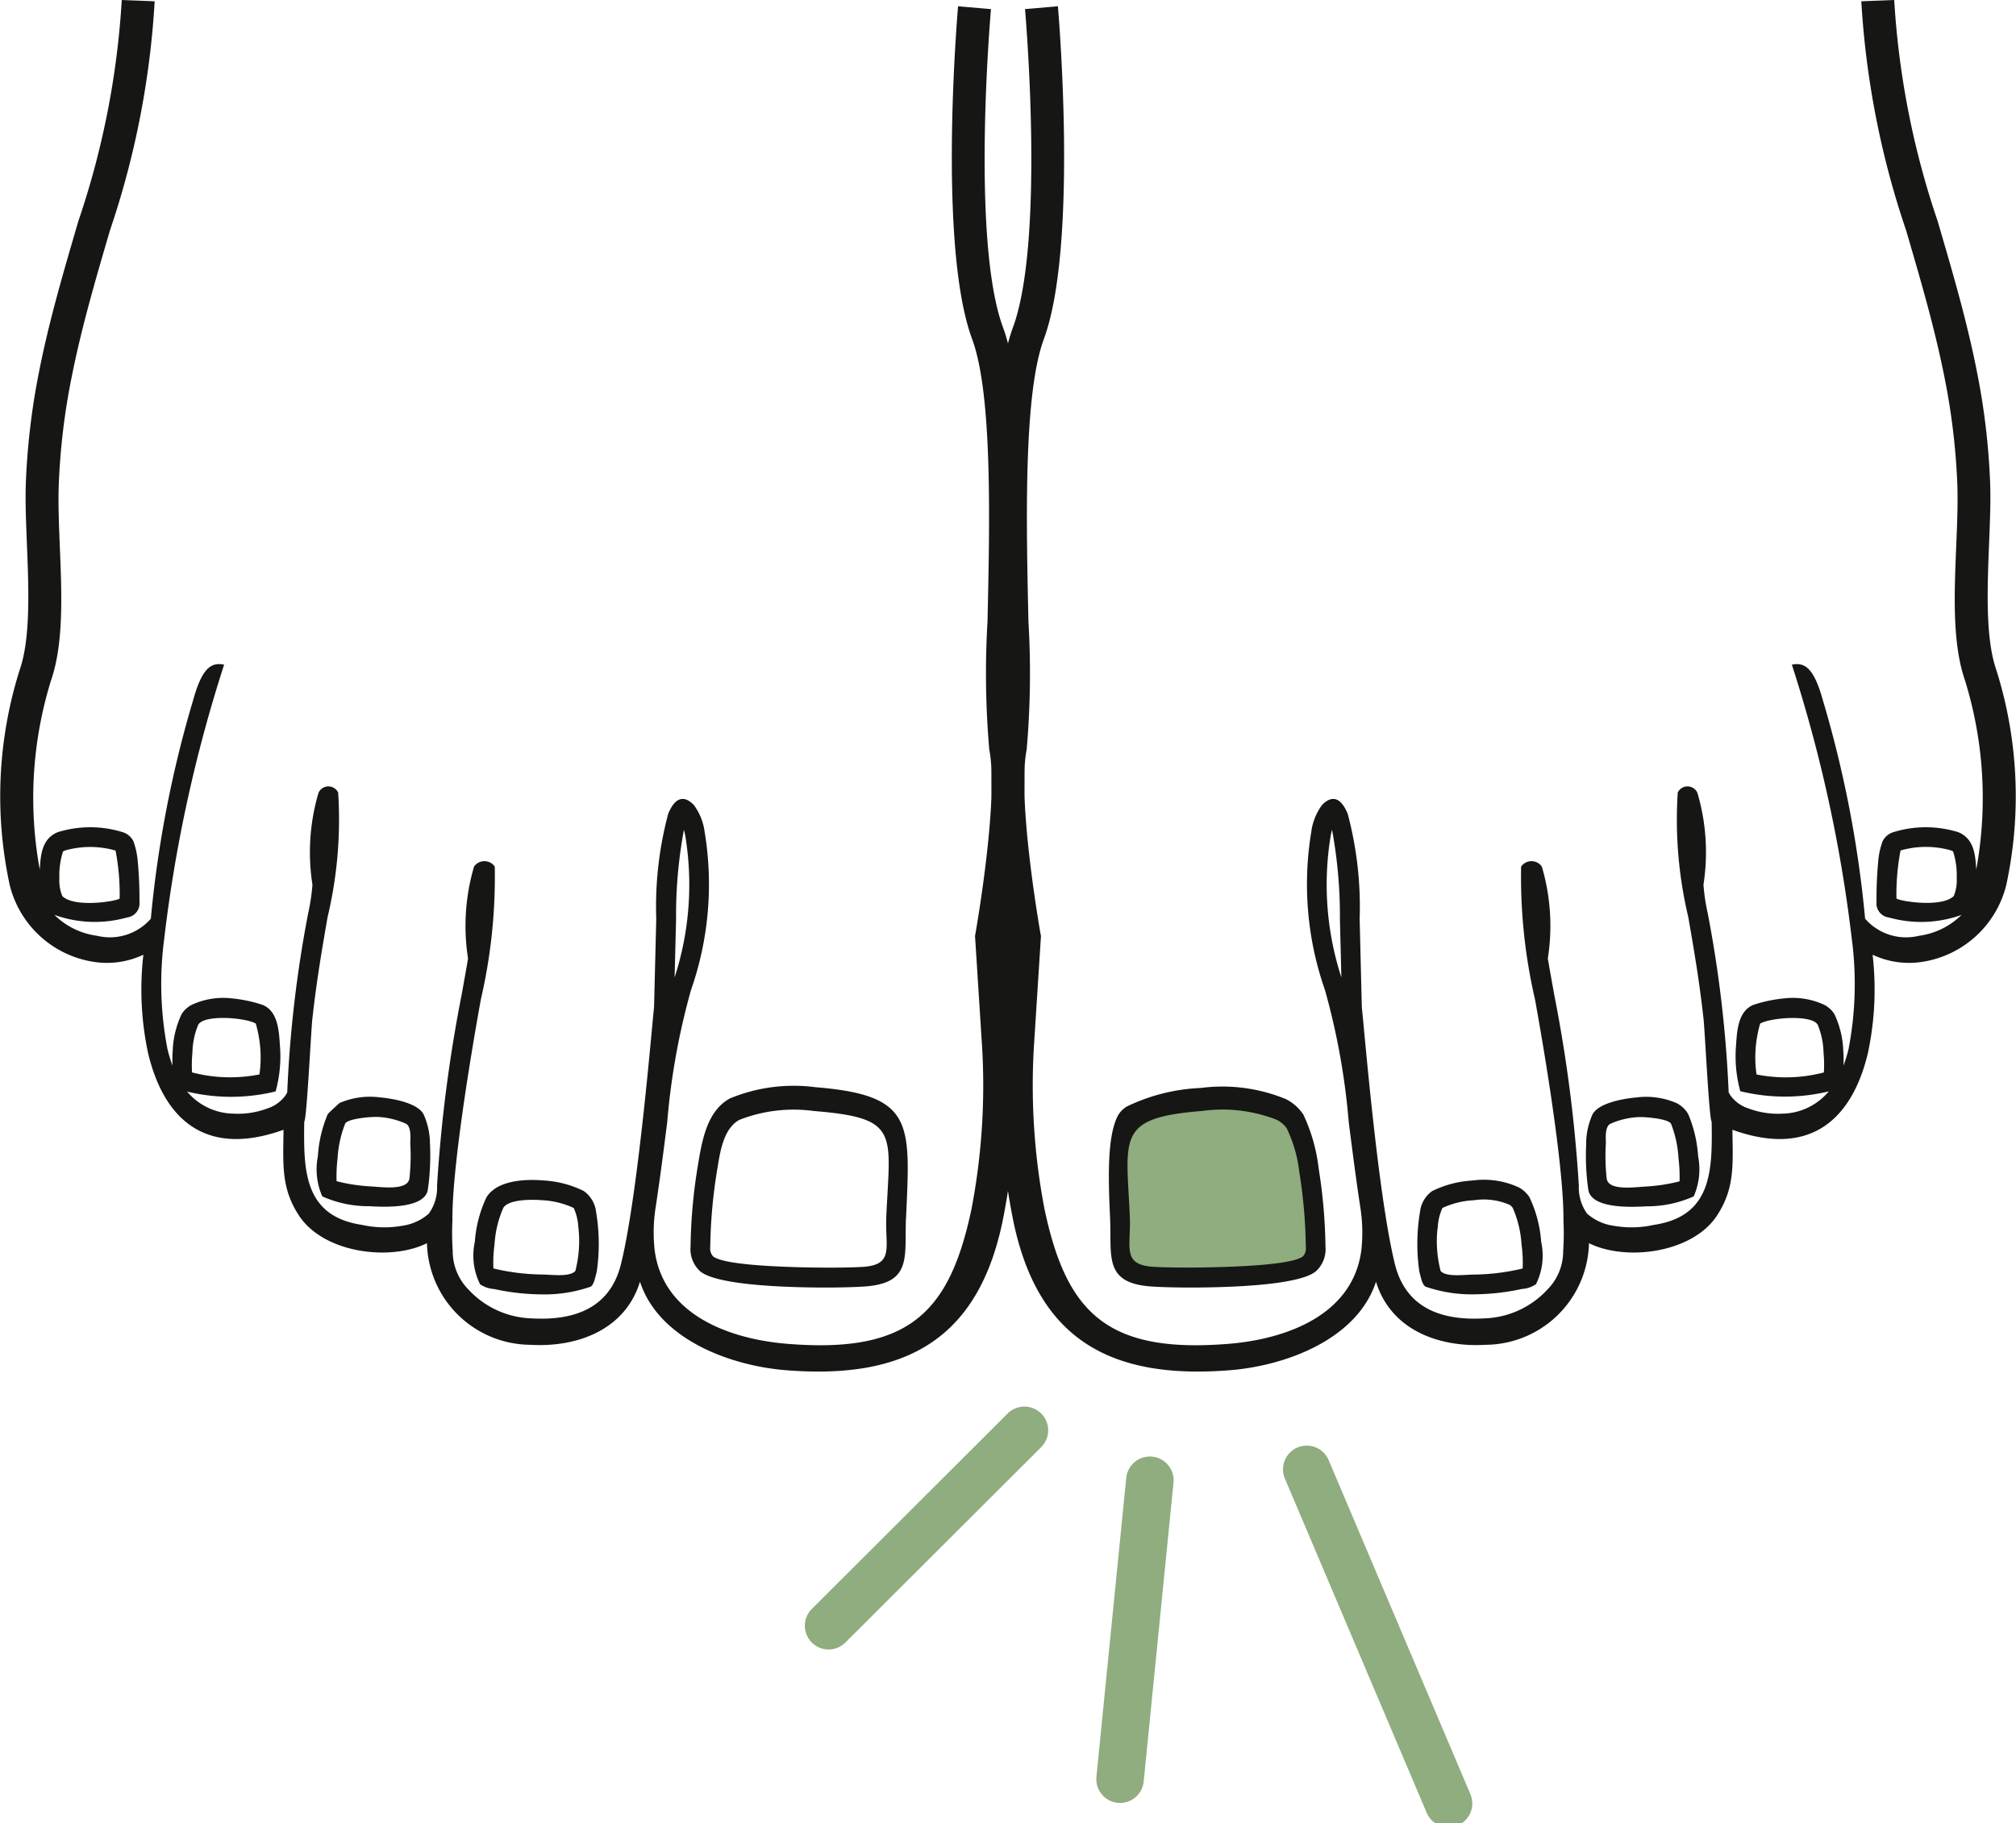 <svg xmlns="http://www.w3.org/2000/svg" xmlns:xlink="http://www.w3.org/1999/xlink" width="106.142" height="96.006" viewBox="0 0 106.142 96.006">
  <defs>
    <clipPath id="clip-path">
      <rect id="Rectangle_12" data-name="Rectangle 12" width="106.142" height="72.226" fill="none"/>
    </clipPath>
  </defs>
  <g id="Group_1584" data-name="Group 1584" transform="translate(-1502.429 -2070.195)">
    <g id="Group_1389" data-name="Group 1389" transform="translate(1502.429 2070.195)">
      <path id="Path_1008" data-name="Path 1008" d="M62.757,58.095l-3.487.991s-.223,1.763-.267,1.95,0,2.67,0,2.67v2.766s2.147.629,2.678.7,3.356.25,3.937.227a22.716,22.716,0,0,0,3.049-.923l.483-1.208s.055-3.427,0-3.594a11.573,11.573,0,0,0-.927-2.584c-.324-.272-.379-.661-1.162-.768s-2.732-.223-2.732-.223Z" fill="#8fad7f"/>
      <g id="Group_1374" data-name="Group 1374" transform="translate(0 0)" clip-path="url(#clip-path)">
        <path id="Path_983" data-name="Path 983" d="M92.081.33c0,.036,1.1,12.531-.74,17.523-1.077,2.912-.928,9.66-.812,14.876a46.054,46.054,0,0,1-.093,6.737c-.523,2.644.728,9.7.731,9.714l.022.108-.007.1-.365,5.721a34.537,34.537,0,0,0,.561,8.571v0c1.154,5.456,3.3,7.6,9.683,7.083,3.057-.246,6.581-1.527,7-4.972a8.494,8.494,0,0,0-.067-2.269c-.222-1.459-.417-2.991-.6-4.424a36.9,36.9,0,0,0-1.254-6.968,16.867,16.867,0,0,1-.72-8.321h0a3.043,3.043,0,0,1,.567-1.42c.505-.519.985-.432,1.352.466a18.99,18.99,0,0,1,.628,5.528l.115,4.666c.12,1.029.835,9.834,1.737,13.5.559,2.276,2.368,3.011,4.728,2.873a4.718,4.718,0,0,0,3.294-1.505,2.872,2.872,0,0,0,.843-2.057,13.643,13.643,0,0,0,.014-1.572c.031-3.147-1.266-10.386-1.5-11.669a28.62,28.62,0,0,1-.729-6.986.663.663,0,0,1,1.091,0,11.061,11.061,0,0,1,.316,4.83c-.01,0,.314,1.791.346,1.968a75.952,75.952,0,0,1,1.286,10,2.353,2.353,0,0,0,.437,1.48,2.688,2.688,0,0,0,1.415.638,5.343,5.343,0,0,0,2.083-.047c3.109-.457,3.093-2.915,3.057-5.451-.124,0-.358-4.767-.424-5.368-.224-2.051-.533-3.825-.808-5.4a22.173,22.173,0,0,1-.553-6.552.571.571,0,0,1,1.037.023,11.068,11.068,0,0,1,.317,4.83,10.486,10.486,0,0,0,.227,1.519,64.093,64.093,0,0,1,1.1,9.417l.07.13a1.882,1.882,0,0,0,.986.722,4.4,4.4,0,0,0,1.783.27,3.249,3.249,0,0,0,2.432-1.173,9.843,9.843,0,0,1-4.66-.009A6.961,6.961,0,0,1,127.788,55c.048-.781.128-1.805.951-2.1a7.427,7.427,0,0,1,1.6-.33,3.921,3.921,0,0,1,2.12.356,1.409,1.409,0,0,1,.507.48,4.92,4.92,0,0,1,.465,1.946,6.246,6.246,0,0,1,.01.762,7.437,7.437,0,0,0,.268-.882,18.109,18.109,0,0,0,.169-5.792A75.571,75.571,0,0,0,130.723,35c.647-.13,1.141.118,1.617,1.819a59.651,59.651,0,0,1,2.24,11.558,2.857,2.857,0,0,0,2.833.9,3.93,3.93,0,0,0,2.243-1.1,6.273,6.273,0,0,1-3.822.136.747.747,0,0,1-.653-.829,20.551,20.551,0,0,1,.088-2.115A3.988,3.988,0,0,1,135.5,44.3a.944.944,0,0,1,.552-.476,5.771,5.771,0,0,1,3.444,0c.818.35.886,1.166.935,1.966a20.943,20.943,0,0,0-.595-9.97c-.983-2.847-.295-7.119-.4-10.282a35.557,35.557,0,0,0-.672-5.641c-.517-2.621-1.276-5.2-2.025-7.764A45.693,45.693,0,0,1,134.38.068l.347-.014,1.038-.04L136.112,0A44.281,44.281,0,0,0,138.4,11.649c.765,2.614,1.539,5.237,2.064,7.911a37.034,37.034,0,0,1,.7,5.914c.1,2.839-.527,7.329.316,9.78a22.112,22.112,0,0,1,.53,11.355,5.4,5.4,0,0,1-4.456,4.045,4.483,4.483,0,0,1-2.58-.381,16,16,0,0,1-.252,5.2c-.783,3.259-2.855,5.555-7.129,4.018.027,1.876.123,3.1-.82,4.53-1.3,1.965-4.789,2.408-6.731,1.443a5.484,5.484,0,0,1-5.434,5.35c-2.535.148-5.012-.82-5.78-3.32-1,3.047-4.768,4.424-7.685,4.658-6.332.508-10.215-1.641-11.461-8.113A36.293,36.293,0,0,1,89.086,55l.358-5.625c-.162-.939-1.253-7.515-.711-10.245a46.946,46.946,0,0,0,.064-6.37c-.118-5.364-.272-12.3.913-15.509,1.71-4.627.642-16.739.639-16.773L90.7.45,91.734.36Zm14.36,43.687h0a15.816,15.816,0,0,0,.564,7.453l-.077-3.061v0a24.885,24.885,0,0,0-.415-4.72c-.024.1-.05.209-.073.329m22.423,12.561a7.907,7.907,0,0,0,3.546-.107,6.834,6.834,0,0,0-.018-1.044,4.09,4.09,0,0,0-.31-1.474c-.337-.547-2.509-.362-3.027-.054a6.348,6.348,0,0,0-.192,2.678M94.828,64.14c.09,2.031-.36,3.455,2.245,3.608.658.04,2.064.084,3.858.016,2.031-.074,4.119-.295,4.737-.825a1.566,1.566,0,0,0,.5-1.291,27.989,27.989,0,0,0-.357-4.11,9.092,9.092,0,0,0-.809-2.85,2.429,2.429,0,0,0-.913-.809A8.775,8.775,0,0,0,99.6,57.29a9.878,9.878,0,0,0-3.887.974,1.311,1.311,0,0,0-.463.463c-.606,1.121-.508,3.5-.423,5.413m1.04-.045c.068,1.573-.444,2.514,1.266,2.614.592.035,1.968.061,3.691.005,1.88-.06,3.759-.217,4.166-.566a.629.629,0,0,0,.143-.5,26.784,26.784,0,0,0-.344-3.94,7.14,7.14,0,0,0-.659-2.289,1.413,1.413,0,0,0-.53-.454,7.831,7.831,0,0,0-3.917-.466c-4.554.366-4,1.357-3.814,5.6m15.908-1.374a1.552,1.552,0,0,0-.628,1.063,10.215,10.215,0,0,0-.04,3.17c.115.43.148.651.317.79a7.431,7.431,0,0,0,2.629.407,12.179,12.179,0,0,0,2.454-.281,1.473,1.473,0,0,0,.744-.252,3.387,3.387,0,0,0,.272-2.225,6.6,6.6,0,0,0-.613-2.347,1.562,1.562,0,0,0-.544-.514,4.374,4.374,0,0,0-2.456-.373,5.47,5.47,0,0,0-2.136.561m.292,1.956a6.216,6.216,0,0,0,.165,2.253c.315.328,1.207.186,1.812.182a11.455,11.455,0,0,0,2.505-.319,7.313,7.313,0,0,0-.061-1.288,5.62,5.62,0,0,0-.463-1.907.553.553,0,0,0-.189-.169A3.42,3.42,0,0,0,114,63.2a4.448,4.448,0,0,0-1.67.407c-.008,0-.006,0,0-.008l0,0a2.8,2.8,0,0,0-.252,1.083m.255-1.089h0l0,.006,0,0c0-.006,0-.012,0-.009m7.567-3.459a12.825,12.825,0,0,0,.068,2.237s.04.3.047.327c.223,1.005,2.476.858,3.069.826A5.972,5.972,0,0,0,125.554,63a3.524,3.524,0,0,0,.234-2.108,6.81,6.81,0,0,0-.52-2.221,1.472,1.472,0,0,0-.619-.586v0a4.043,4.043,0,0,0-2.121-.295c-.554.049-1.962.256-2.3.889h0a3.872,3.872,0,0,0-.336,1.455m1.038.074a11.038,11.038,0,0,0,.042,1.835v0c.068.681,1.472.468,2.052.438a9.22,9.22,0,0,0,1.787-.275,8.317,8.317,0,0,0-.056-1.217,5.818,5.818,0,0,0-.395-1.817c-.154-.278-1.477-.37-1.741-.347a4.115,4.115,0,0,0-1.445.349c-.327.146-.235.893-.245,1.028m15.3-12.9c0,.12,2.341.538,3.017-.117a2.172,2.172,0,0,0,.157-.949,4.119,4.119,0,0,0-.192-1.405,1.269,1.269,0,0,0-.121-.054,4.811,4.811,0,0,0-2.645.008,12.225,12.225,0,0,0-.215,2.517" transform="translate(-36.382 0)" fill="#161615" fill-rule="evenodd"/>
        <path id="Path_984" data-name="Path 984" d="M50.442.33c0,.036-1.106,12.531.74,17.523,1.077,2.912.928,9.66.81,14.876a46.4,46.4,0,0,0,.093,6.737c.525,2.644-.728,9.7-.731,9.714l-.021.108.009.1.364,5.721a34.533,34.533,0,0,1-.56,8.571v0c-1.155,5.456-3.305,7.6-9.683,7.083-3.058-.246-6.582-1.527-7-4.972a8.489,8.489,0,0,1,.065-2.269c.222-1.459.418-2.991.6-4.424a36.95,36.95,0,0,1,1.254-6.968,16.864,16.864,0,0,0,.718-8.321h0a3.041,3.041,0,0,0-.569-1.42c-.5-.519-.984-.432-1.351.466a18.924,18.924,0,0,0-.628,5.528l-.117,4.666c-.118,1.029-.834,9.834-1.737,13.5-.557,2.276-2.367,3.011-4.727,2.873a4.722,4.722,0,0,1-3.294-1.505,2.878,2.878,0,0,1-.842-2.057,13.74,13.74,0,0,1-.016-1.572c-.031-3.147,1.266-10.386,1.5-11.669a28.565,28.565,0,0,0,.73-6.986.663.663,0,0,0-1.091,0,11.079,11.079,0,0,0-.317,4.83c.011,0-.312,1.791-.346,1.968a76.3,76.3,0,0,0-1.284,10,2.347,2.347,0,0,1-.438,1.48,2.679,2.679,0,0,1-1.415.638,5.34,5.34,0,0,1-2.082-.047c-3.11-.457-3.092-2.915-3.057-5.451.124,0,.357-4.767.423-5.368.225-2.051.534-3.825.807-5.4a22.121,22.121,0,0,0,.555-6.552.571.571,0,0,0-1.037.023,11.06,11.06,0,0,0-.317,4.83,10.735,10.735,0,0,1-.227,1.519,63.783,63.783,0,0,0-1.1,9.417l-.071.13a1.879,1.879,0,0,1-.987.722,4.393,4.393,0,0,1-1.781.27A3.254,3.254,0,0,1,9.851,57.48a9.851,9.851,0,0,0,4.661-.009A6.973,6.973,0,0,0,14.734,55c-.048-.781-.126-1.805-.95-2.1a7.4,7.4,0,0,0-1.6-.33,3.923,3.923,0,0,0-2.119.356,1.411,1.411,0,0,0-.506.48,4.949,4.949,0,0,0-.467,1.946,6.484,6.484,0,0,0-.008.762,7.44,7.44,0,0,1-.268-.882,18.076,18.076,0,0,1-.171-5.792A75.52,75.52,0,0,1,11.8,35c-.647-.13-1.142.118-1.617,1.819A59.569,59.569,0,0,0,7.941,48.376a2.856,2.856,0,0,1-2.833.9,3.933,3.933,0,0,1-2.243-1.1,6.274,6.274,0,0,0,3.822.136.748.748,0,0,0,.655-.829,21.066,21.066,0,0,0-.088-2.115A4.105,4.105,0,0,0,7.025,44.3a.944.944,0,0,0-.552-.476,5.771,5.771,0,0,0-3.444,0c-.82.35-.887,1.166-.935,1.966a20.905,20.905,0,0,1,.595-9.97c.982-2.847.294-7.119.405-10.282a35.355,35.355,0,0,1,.671-5.641c.515-2.621,1.274-5.2,2.024-7.764A45.694,45.694,0,0,0,8.143.068L7.8.054,6.758.014,6.411,0A44.258,44.258,0,0,1,4.124,11.649c-.764,2.614-1.539,5.237-2.065,7.911a37.24,37.24,0,0,0-.7,5.914c-.1,2.839.528,7.329-.316,9.78a22.113,22.113,0,0,0-.53,11.355,5.4,5.4,0,0,0,4.456,4.045,4.485,4.485,0,0,0,2.58-.381,15.981,15.981,0,0,0,.252,5.2c.781,3.259,2.853,5.555,7.127,4.018-.025,1.876-.122,3.1.822,4.53,1.3,1.965,4.788,2.408,6.729,1.443a5.486,5.486,0,0,0,5.434,5.35c2.535.148,5.012-.82,5.782-3.32,1,3.047,4.766,4.424,7.683,4.658,6.334.508,10.217-1.641,11.461-8.113h0A36.4,36.4,0,0,0,53.437,55l-.358-5.625c.16-.939,1.252-7.515.711-10.245a46.985,46.985,0,0,1-.065-6.37c.119-5.364.272-12.3-.913-15.509C51.1,12.627,52.172.515,52.175.481L51.827.45,50.789.36ZM36.081,44.017h0a15.846,15.846,0,0,1-.563,7.453l.077-3.061v0a24.581,24.581,0,0,1,.415-4.72c.023.1.048.209.072.329M13.659,56.577a7.92,7.92,0,0,1-3.549-.107,7,7,0,0,1,.021-1.044,4.028,4.028,0,0,1,.31-1.474c.337-.547,2.507-.362,3.025-.054a6.358,6.358,0,0,1,.194,2.678M47.7,64.14c-.09,2.031.359,3.455-2.246,3.608-.658.04-2.063.084-3.859.016-2.031-.074-4.118-.295-4.737-.825a1.575,1.575,0,0,1-.5-1.291,28.009,28.009,0,0,1,.358-4.11c.219-1.316.449-3.017,1.721-3.7a8.781,8.781,0,0,1,4.493-.589c5.216.421,4.995,1.877,4.773,6.895m-1.04-.045c-.07,1.573.444,2.514-1.266,2.614-.592.035-1.968.061-3.693.005-1.879-.06-3.759-.217-4.166-.566a.636.636,0,0,1-.143-.5,26.814,26.814,0,0,1,.346-3.94c.15-.9.3-2.262,1.188-2.743a7.834,7.834,0,0,1,3.918-.466c4.557.367,4.012,1.143,3.814,5.6m-15.91-1.374a1.544,1.544,0,0,1,.629,1.063,10.178,10.178,0,0,1,.039,3.17c-.114.43-.148.651-.315.79a7.435,7.435,0,0,1-2.629.407,12.156,12.156,0,0,1-2.454-.281,1.481,1.481,0,0,1-.745-.252A3.385,3.385,0,0,1,25,65.394a6.528,6.528,0,0,1,.613-2.347c.566-.91,2.057-.967,3-.887a5.448,5.448,0,0,1,2.133.561m-.29,1.956a6.229,6.229,0,0,1-.165,2.253c-.316.328-1.209.186-1.814.182a11.467,11.467,0,0,1-2.5-.319,7.289,7.289,0,0,1,.062-1.288A5.612,5.612,0,0,1,26.5,63.6c.292-.466,1.565-.44,2.031-.4a4.455,4.455,0,0,1,1.67.407c.005,0,.005,0,0-.008l0,0a2.821,2.821,0,0,1,.252,1.083M30.2,63.588h0l0,.006,0,0c0-.006,0-.012,0-.009m-7.567-3.459a12.885,12.885,0,0,1-.069,2.237s-.041.3-.047.327c-.225,1.005-2.478.858-3.069.826A5.965,5.965,0,0,1,16.97,63a3.528,3.528,0,0,1-.235-2.108,6.75,6.75,0,0,1,.52-2.221c.036-.065.619-.586.619-.588A4.044,4.044,0,0,1,20,57.785c.555.049,1.962.256,2.3.889h0a3.849,3.849,0,0,1,.337,1.455M21.6,60.2a10.67,10.67,0,0,1-.042,1.835v0c-.067.681-1.472.468-2.05.438a9.179,9.179,0,0,1-1.788-.275,8.422,8.422,0,0,1,.054-1.217,5.883,5.883,0,0,1,.4-1.817c.155-.278,1.476-.37,1.741-.347a4.1,4.1,0,0,1,1.445.349c.327.146.236.893.245,1.028M6.3,47.306c0,.12-2.341.538-3.018-.117a2.183,2.183,0,0,1-.156-.949,4.088,4.088,0,0,1,.193-1.405.936.936,0,0,1,.12-.054,4.811,4.811,0,0,1,2.645.008A12.135,12.135,0,0,1,6.3,47.306" transform="translate(0 0)" fill="#161615" fill-rule="evenodd"/>
      </g>
    </g>
    <g id="Group_1397" data-name="Group 1397" transform="matrix(0.485, 0.875, -0.875, 0.485, 2165.154, 189.47)">
      <line id="Line_2" data-name="Line 2" x2="19" y2="2" transform="translate(1424.071 1468.113)" fill="none" stroke="#8fad7f" stroke-linecap="round" stroke-width="2.5"/>
      <line id="Line_3" data-name="Line 3" x2="13" y2="9" transform="translate(1420.571 1475.613)" fill="none" stroke="#8fad7f" stroke-linecap="round" stroke-width="2.5"/>
      <line id="Line_4" data-name="Line 4" x2="4" y2="14" transform="translate(1415.071 1480.113)" fill="none" stroke="#8fad7f" stroke-linecap="round" stroke-width="2.5"/>
    </g>
  </g>
</svg>
